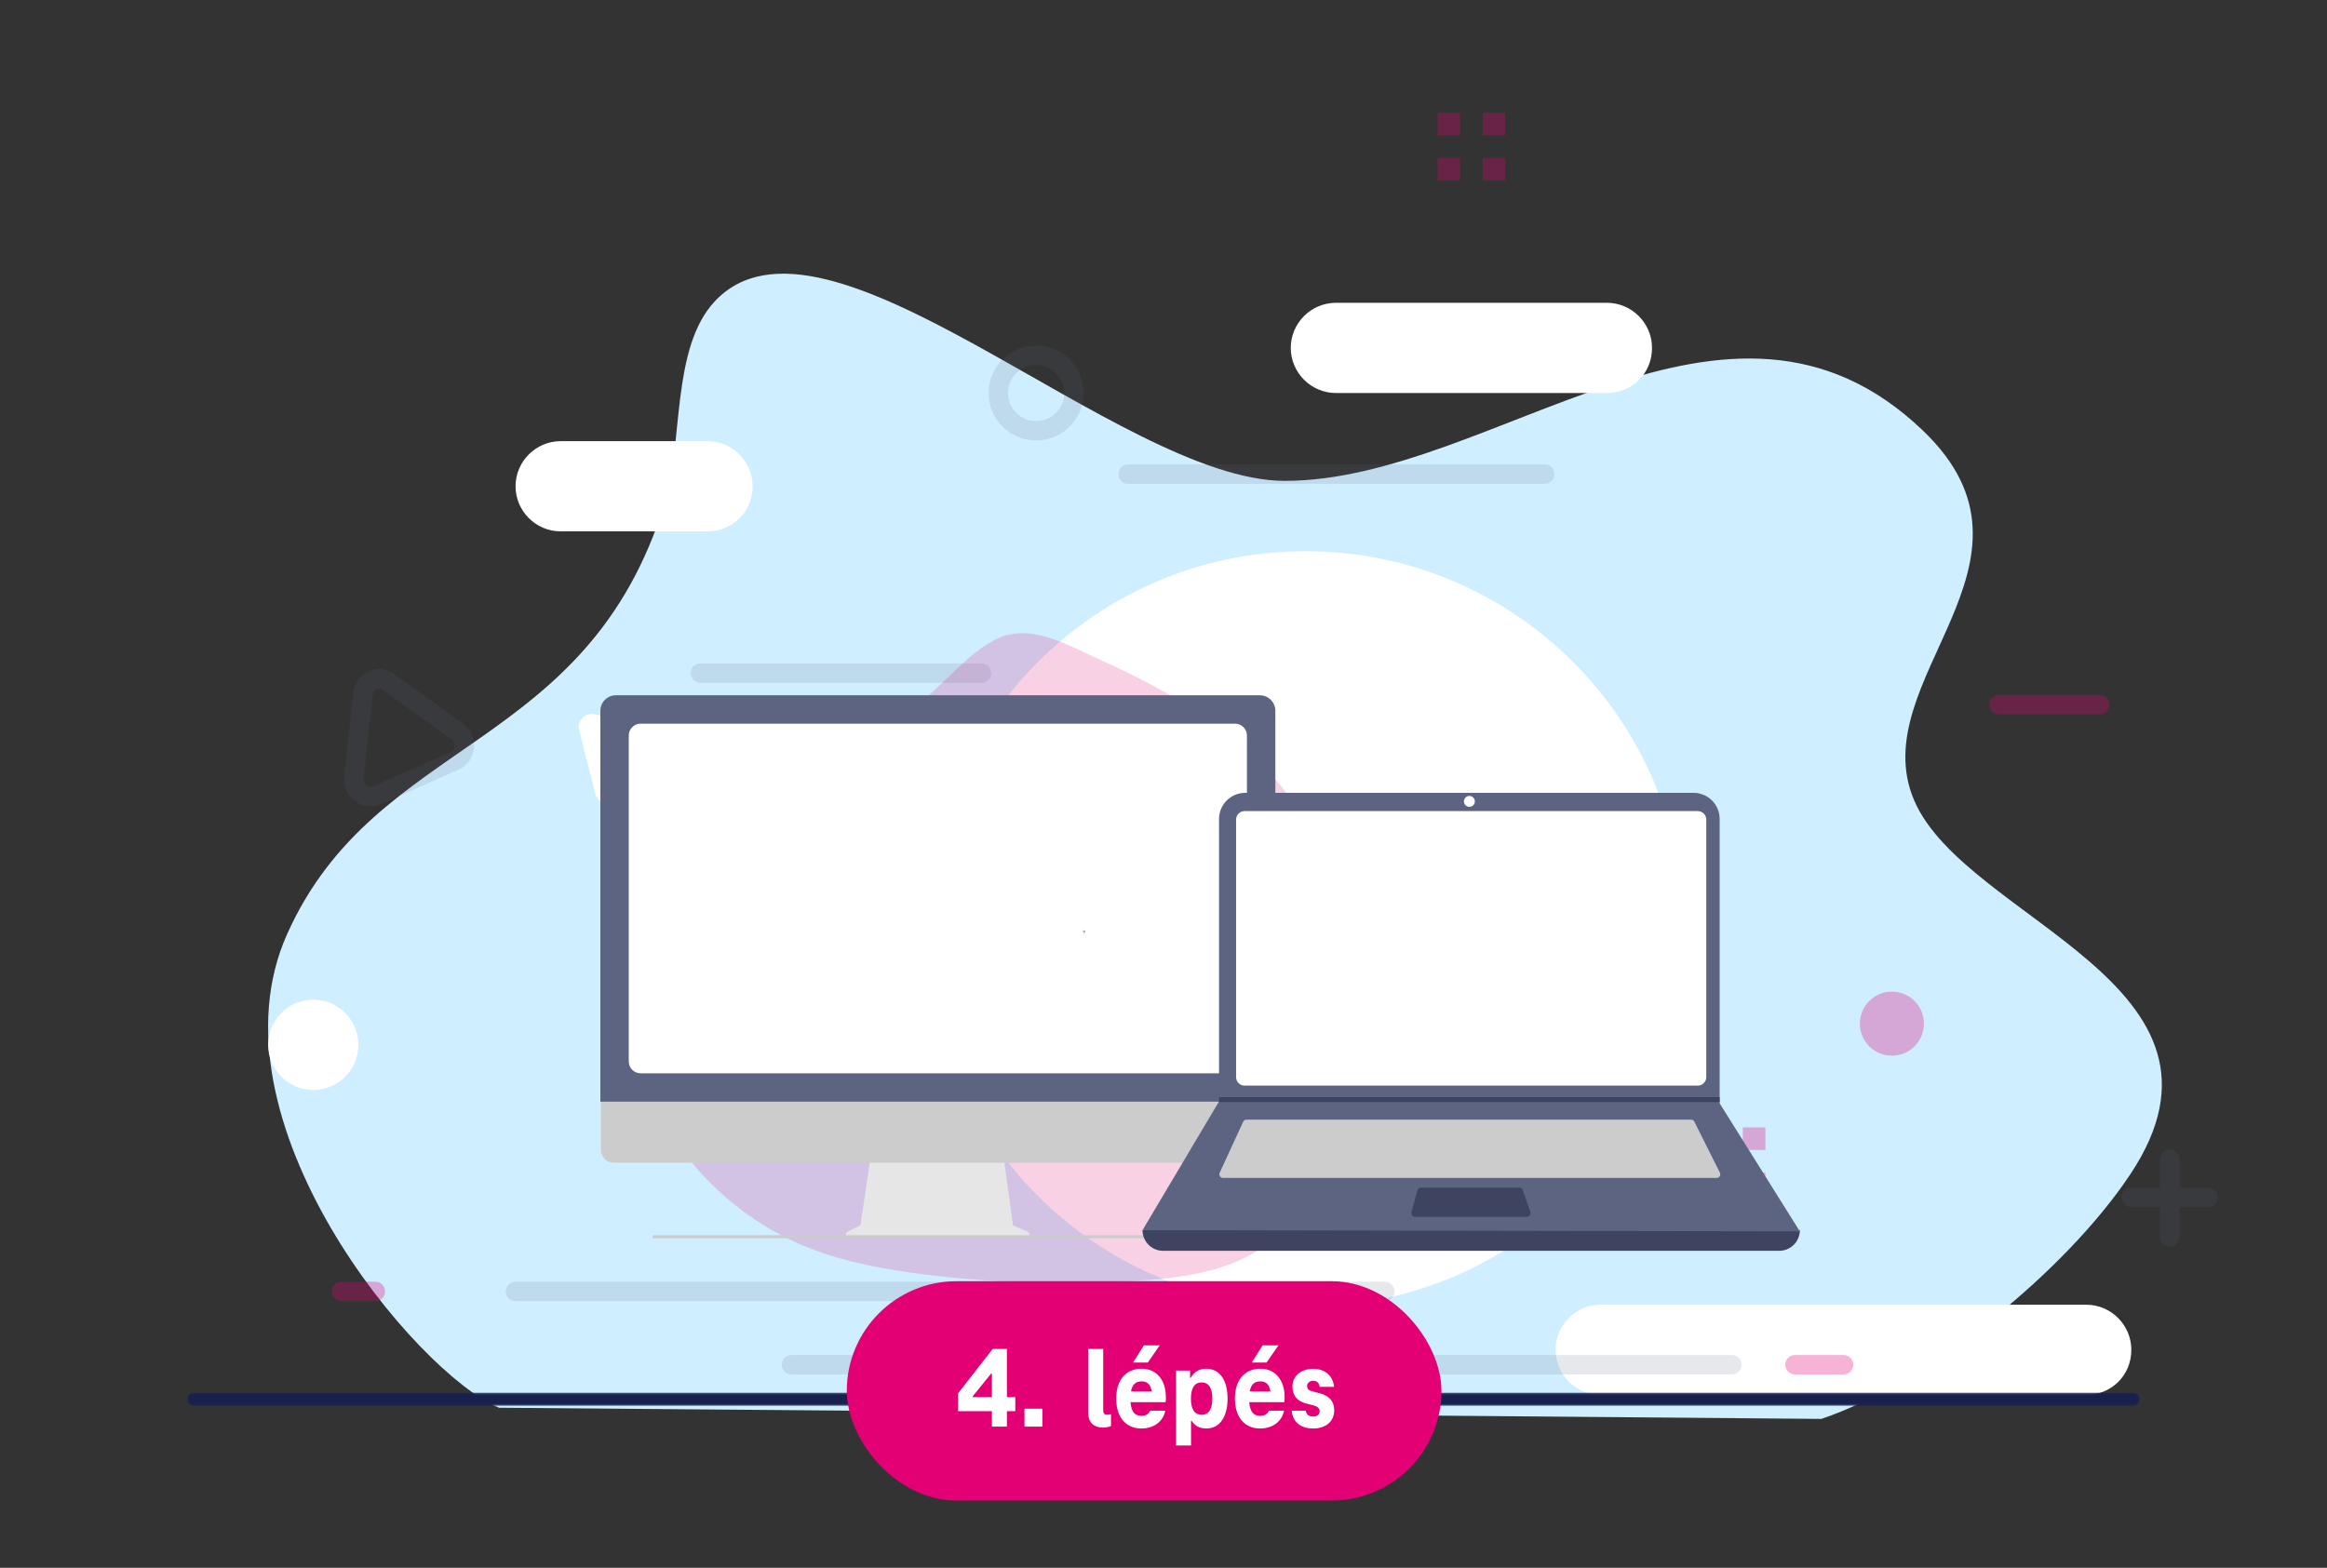 <svg width="276" height="186" viewBox="0 0 276 186" fill="none" xmlns="http://www.w3.org/2000/svg">
<rect x="0" y="0" width="276" height="186" fill="#333333" stroke="none"/>
<path d="M59.185 167.009L216.018 168.336C228.466 164.155 244.902 151.011 252.685 139.293C267.649 116.761 233.116 109.182 227.032 94.947C220.916 80.636 244.434 66.788 228.104 51.111C204.871 28.806 177.144 57.048 152.388 57.048C132.691 57.048 97.788 21.671 84.73 35.803C79.609 41.345 81.028 52.578 78.858 59.623C69.695 89.373 44.611 87.236 34.052 110.827C24.162 132.925 49.457 163.02 59.185 167.009Z" fill="#CFEEFF"/>
<path d="M68.72 86.75L70.594 94.108C70.862 95.312 72.335 95.713 73.138 94.777L78.628 89.292C79.432 88.489 79.03 87.017 77.959 86.75L70.594 84.743C69.389 84.475 68.318 85.546 68.72 86.75Z" fill="white"/>
<path d="M154.841 155.028C179.615 155.028 199.698 134.963 199.698 110.211C199.698 85.459 179.615 65.393 154.841 65.393C130.068 65.393 109.985 85.459 109.985 110.211C109.985 134.963 130.068 155.028 154.841 155.028Z" fill="white"/>
<path d="M37.155 129.307C40.113 129.307 42.511 126.911 42.511 123.955C42.511 121 40.113 118.604 37.155 118.604C34.197 118.604 31.799 121 31.799 123.955C31.799 126.911 34.197 129.307 37.155 129.307Z" fill="white"/>
<path d="M83.911 63.041H66.504C63.559 63.041 61.148 60.633 61.148 57.69C61.148 54.746 63.559 52.338 66.504 52.338H83.911C86.857 52.338 89.267 54.746 89.267 57.69C89.267 60.767 86.857 63.041 83.911 63.041Z" fill="white"/>
<path d="M190.587 46.626H158.452C155.506 46.626 153.096 44.217 153.096 41.274C153.096 38.331 155.506 35.923 158.452 35.923H190.587C193.533 35.923 195.943 38.331 195.943 41.274C195.943 44.351 193.533 46.626 190.587 46.626Z" fill="white"/>
<path d="M247.436 165.489H189.86C186.914 165.489 184.504 163.081 184.504 160.138C184.504 157.195 186.914 154.787 189.86 154.787H247.436C250.382 154.787 252.792 157.195 252.792 160.138C252.792 163.215 250.382 165.489 247.436 165.489Z" fill="white"/>
<g opacity="0.3">
<path d="M237.119 83.6H249.036" stroke="#E20074" stroke-width="2.3" stroke-miterlimit="10" stroke-linecap="round"/>
<path d="M40.502 153.211H44.519" stroke="#E20074" stroke-width="2.3" stroke-miterlimit="10" stroke-linecap="round"/>
<path d="M212.896 161.907H218.653" stroke="#E20074" stroke-width="2.3" stroke-miterlimit="10" stroke-linecap="round"/>
<path d="M224.395 124.284C225.965 124.284 227.238 123.013 227.238 121.444C227.238 119.875 225.965 118.603 224.395 118.603C222.825 118.603 221.552 119.875 221.552 121.444C221.552 123.013 222.825 124.284 224.395 124.284Z" fill="#E20074" stroke="#E20074" stroke-width="1.917" stroke-miterlimit="10"/>
<path d="M204.032 133.752H201.354V136.427H204.032V133.752Z" fill="#E20074"/>
<path d="M209.389 133.752H206.711V136.427H209.389V133.752Z" fill="#E20074"/>
<path d="M204.032 139.103H201.354V141.779H204.032V139.103Z" fill="#E20074"/>
<path d="M209.389 139.103H206.711V141.779H209.389V139.103Z" fill="#E20074"/>
<path d="M173.181 13.388H170.503V16.064H173.181V13.388Z" fill="#E20074"/>
<path d="M178.537 13.387H175.859V16.063H178.537V13.387Z" fill="#E20074"/>
<path d="M173.181 18.738H170.503V21.414H173.181V18.738Z" fill="#E20074"/>
<path d="M178.537 18.738H175.859V21.414H178.537V18.738Z" fill="#E20074"/>
<g opacity="0.5">
<path d="M168.282 100.615H201.355" stroke="#5D6482" stroke-width="2.3" stroke-miterlimit="10" stroke-linecap="round" stroke-linejoin="round"/>
<path d="M133.8 56.247H183.209" stroke="#5D6482" stroke-width="2.3" stroke-miterlimit="10" stroke-linecap="round" stroke-linejoin="round"/>
<path d="M83.071 79.859H116.412" stroke="#5D6482" stroke-width="2.3" stroke-miterlimit="10" stroke-linecap="round" stroke-linejoin="round"/>
<path d="M61.148 153.211H164.251" stroke="#5D6482" stroke-width="2.3" stroke-miterlimit="10" stroke-linecap="round" stroke-linejoin="round"/>
<path d="M93.879 161.907H205.417" stroke="#5D6482" stroke-width="2.3" stroke-miterlimit="10" stroke-linecap="round" stroke-linejoin="round"/>
<path d="M257.345 137.517V146.748" stroke="#5D6482" stroke-width="2.3" stroke-miterlimit="10" stroke-linecap="round" stroke-linejoin="round"/>
<path d="M261.897 142.065H252.792" stroke="#5D6482" stroke-width="2.3" stroke-miterlimit="10" stroke-linecap="round" stroke-linejoin="round"/>
<path d="M122.889 51.106C125.366 51.106 127.374 49.1 127.374 46.626C127.374 44.151 125.366 42.145 122.889 42.145C120.412 42.145 118.404 44.151 118.404 46.626C118.404 49.1 120.412 51.106 122.889 51.106Z" stroke="#5D6482" stroke-width="2.3" stroke-miterlimit="10" stroke-linecap="round" stroke-linejoin="round"/>
<path d="M43.053 82.349L41.964 92.26C41.81 93.779 43.365 94.951 44.749 94.335L53.915 90.257C55.298 89.642 55.472 87.7 54.242 86.797L46.166 80.964C44.984 79.936 43.207 80.83 43.053 82.349Z" stroke="#5D6482" stroke-width="2.3" stroke-miterlimit="10" stroke-linecap="round" stroke-linejoin="round"/>
</g>
</g>
<path opacity="0.18" d="M107.676 84.278C100.436 88.486 91.299 89.47 84.84 94.718C82.561 96.572 80.721 98.889 79.236 101.376C74.418 109.468 73.429 119.566 76.596 128.378C79.763 137.191 87.036 144.561 96.039 148.089C100.343 149.777 104.962 150.609 109.572 151.187C118.075 152.255 126.67 152.505 135.229 151.927C140.638 151.561 146.349 150.738 150.51 147.409C153.284 145.19 155.092 142.055 156.488 138.865C160.266 130.182 161.436 120.662 159.859 111.373C158.897 105.755 156.909 100.257 153.631 95.513C148.115 87.528 139.436 82.285 130.545 78.3C127.054 76.742 122.592 74.023 118.699 75.595C114.607 77.259 111.574 82.012 107.676 84.278Z" fill="#E20074"/>
<path d="M121.859 146.108L120.149 145.387L118.974 136.801H103.328L102.056 145.355L100.526 146.122C100.346 146.21 100.272 146.432 100.364 146.612C100.424 146.737 100.554 146.816 100.688 146.816H121.725C121.924 146.816 122.091 146.654 122.091 146.45C122.081 146.298 121.993 146.164 121.859 146.108Z" fill="#E6E6E6"/>
<path d="M149.666 137.943H72.798C71.956 137.943 71.277 137.259 71.277 136.422V125.584H151.183V136.422C151.187 137.259 150.508 137.943 149.666 137.943Z" fill="#CCCCCC"/>
<path d="M151.266 130.702H71.208V84.322C71.208 83.31 72.031 82.487 73.043 82.487H149.431C150.443 82.487 151.266 83.31 151.266 84.322V130.702Z" fill="#5D6482"/>
<path d="M146.486 127.336H75.989C75.207 127.336 74.574 126.703 74.574 125.922V87.268C74.574 86.487 75.207 85.853 75.989 85.853H146.481C147.263 85.853 147.896 86.487 147.896 87.268V125.922C147.901 126.703 147.267 127.336 146.486 127.336Z" fill="white"/>
<path d="M145.82 146.899H77.561C77.464 146.899 77.381 146.82 77.381 146.719C77.381 146.622 77.459 146.538 77.561 146.538H145.82C145.917 146.538 146 146.617 146 146.719C146 146.816 145.922 146.899 145.82 146.899Z" fill="#CCCCCC"/>
<path d="M211.025 148.394H137.962C136.607 148.394 135.511 147.299 135.511 145.944C161.995 142.864 187.985 142.864 213.475 145.944C213.475 147.299 212.379 148.394 211.025 148.394Z" fill="#3E445F"/>
<path d="M213.475 146.087L135.511 145.944L144.546 130.741L144.587 130.667V97.16C144.587 95.449 145.974 94.062 147.685 94.062H200.866C202.577 94.062 203.964 95.449 203.964 97.16V130.898L213.475 146.087Z" fill="#5D6482"/>
<path d="M147.616 96.226C147.061 96.226 146.608 96.679 146.608 97.234V127.787C146.608 128.342 147.061 128.795 147.616 128.795H201.37C201.925 128.795 202.378 128.342 202.378 127.787V97.234C202.378 96.679 201.925 96.226 201.37 96.226H147.616Z" fill="white"/>
<path d="M147.842 132.831C147.676 132.831 147.518 132.928 147.449 133.081L144.666 139.133C144.564 139.35 144.661 139.605 144.878 139.706C144.934 139.734 144.998 139.748 145.059 139.748H203.608C203.848 139.748 204.038 139.554 204.038 139.318C204.038 139.249 204.024 139.184 203.992 139.124L200.963 133.071C200.889 132.924 200.741 132.831 200.575 132.831H147.842Z" fill="#CCCCCC"/>
<path d="M174.281 95.722C174.638 95.722 174.928 95.432 174.928 95.074C174.928 94.717 174.638 94.427 174.281 94.427C173.923 94.427 173.633 94.717 173.633 95.074C173.633 95.432 173.923 95.722 174.281 95.722Z" fill="white"/>
<path d="M168.524 140.899C168.33 140.899 168.159 141.029 168.108 141.218L167.41 143.812C167.35 144.043 167.484 144.279 167.715 144.344C167.752 144.353 167.789 144.358 167.826 144.358H181.11C181.35 144.358 181.54 144.164 181.54 143.928C181.54 143.882 181.53 143.831 181.516 143.785L180.62 141.191C180.559 141.015 180.393 140.899 180.213 140.899H168.524Z" fill="#3E445F"/>
<path d="M203.964 130.163V130.741H144.55L144.592 130.667V130.163H203.964Z" fill="#3E445F"/>
<path d="M128.482 110.522C128.482 110.457 128.533 110.406 128.593 110.406C128.653 110.406 128.704 110.457 128.704 110.522C128.704 110.587 128.653 110.638 128.593 110.638C128.533 110.638 128.482 110.587 128.482 110.522ZM128.593 110.661C128.667 110.661 128.732 110.601 128.732 110.522C128.732 110.443 128.667 110.383 128.593 110.383C128.519 110.383 128.455 110.443 128.455 110.522C128.455 110.601 128.519 110.661 128.593 110.661ZM128.566 110.531H128.593L128.635 110.601H128.663L128.616 110.531C128.64 110.527 128.658 110.517 128.658 110.49C128.658 110.457 128.64 110.443 128.603 110.443H128.542V110.601H128.566V110.531V110.531ZM128.566 110.513V110.462H128.598C128.616 110.462 128.63 110.467 128.63 110.485C128.63 110.508 128.612 110.513 128.593 110.513H128.566Z" fill="#3F3D56"/>
<mask id="path-43-outside-1_748_759" maskUnits="userSpaceOnUse" x="22" y="165" width="232" height="2" fill="black">
<rect fill="white" x="22" y="165" width="232" height="2"/>
<path d="M23 166L253 166Z"/>
</mask>
<path d="M23 165.233C22.577 165.233 22.233 165.577 22.233 166C22.233 166.423 22.577 166.767 23 166.767L23 165.233ZM253 166.767C253.423 166.767 253.767 166.423 253.767 166C253.767 165.577 253.423 165.233 253 165.233L253 166.767ZM23 166.767L253 166.767L253 165.233L23 165.233L23 166.767Z" fill="#18214D" mask="url(#path-43-outside-1_748_759)"/>
<rect x="100.434" y="152" width="70.533" height="26.022" rx="13.011" fill="#E20074"/>
<path d="M119.427 165.747V160.034H117.744L113.631 165.305V167.417H117.647V169.252H119.427V167.417H120.421V165.747H119.427ZM115.356 165.747V165.678L117.564 162.946H117.647V165.747H115.356ZM121.51 169.252H123.636V167.127H121.51V169.252ZM130.847 167.348V160.034H129.067V167.624C129.067 168.7 129.688 169.363 130.847 169.363C131.206 169.363 131.537 169.28 131.772 169.183V167.776C131.62 167.817 131.441 167.845 131.275 167.845C131.013 167.845 130.847 167.665 130.847 167.348ZM137.55 159.606H135.674L134.39 161.648H136.143L137.55 159.606ZM138.282 165.733C138.282 163.705 137.15 162.38 135.411 162.38C133.548 162.38 132.389 163.691 132.389 165.926C132.389 168.19 133.59 169.473 135.37 169.473C136.833 169.473 137.951 168.673 138.213 167.362H136.419C136.253 167.762 135.894 167.969 135.37 167.969C134.694 167.969 134.183 167.61 134.087 166.354H138.254C138.282 166.202 138.282 165.968 138.282 165.733ZM135.411 163.884C136.005 163.884 136.474 164.174 136.598 165.071H134.142C134.307 164.174 134.763 163.884 135.411 163.884ZM143.06 162.38C142.149 162.38 141.569 162.835 141.238 163.456H141.155V162.601H139.486V171.488H141.266V168.576H141.349C141.68 169.1 142.246 169.473 143.06 169.473C144.688 169.473 145.599 168.079 145.599 165.926C145.599 163.76 144.688 162.38 143.06 162.38ZM142.522 167.845C141.666 167.845 141.252 167.155 141.252 165.926C141.252 164.698 141.666 164.008 142.522 164.008C143.377 164.008 143.791 164.684 143.791 165.926C143.791 167.168 143.377 167.845 142.522 167.845ZM151.633 159.606H149.757L148.473 161.648H150.226L151.633 159.606ZM152.365 165.733C152.365 163.705 151.233 162.38 149.494 162.38C147.631 162.38 146.472 163.691 146.472 165.926C146.472 168.19 147.673 169.473 149.453 169.473C150.916 169.473 152.034 168.673 152.296 167.362H150.502C150.336 167.762 149.977 167.969 149.453 167.969C148.777 167.969 148.266 167.61 148.17 166.354H152.337C152.365 166.202 152.365 165.968 152.365 165.733ZM149.494 163.884C150.088 163.884 150.557 164.174 150.681 165.071H148.225C148.39 164.174 148.846 163.884 149.494 163.884ZM155.749 169.473C157.281 169.473 158.247 168.617 158.247 167.293C158.247 166.258 157.653 165.581 156.522 165.292L155.625 165.057C155.238 164.974 155.031 164.781 155.031 164.436C155.031 164.091 155.307 163.815 155.749 163.815C156.191 163.815 156.453 164.05 156.522 164.533H158.233C158.095 163.208 157.157 162.394 155.749 162.394C154.231 162.394 153.293 163.318 153.293 164.464C153.293 165.623 153.9 166.23 154.866 166.492L155.777 166.727C156.218 166.851 156.522 167.03 156.522 167.431C156.522 167.817 156.218 168.052 155.749 168.052C155.28 168.052 154.962 167.858 154.866 167.362H153.21C153.32 168.7 154.259 169.473 155.749 169.473Z" fill="white"/>
</svg>
